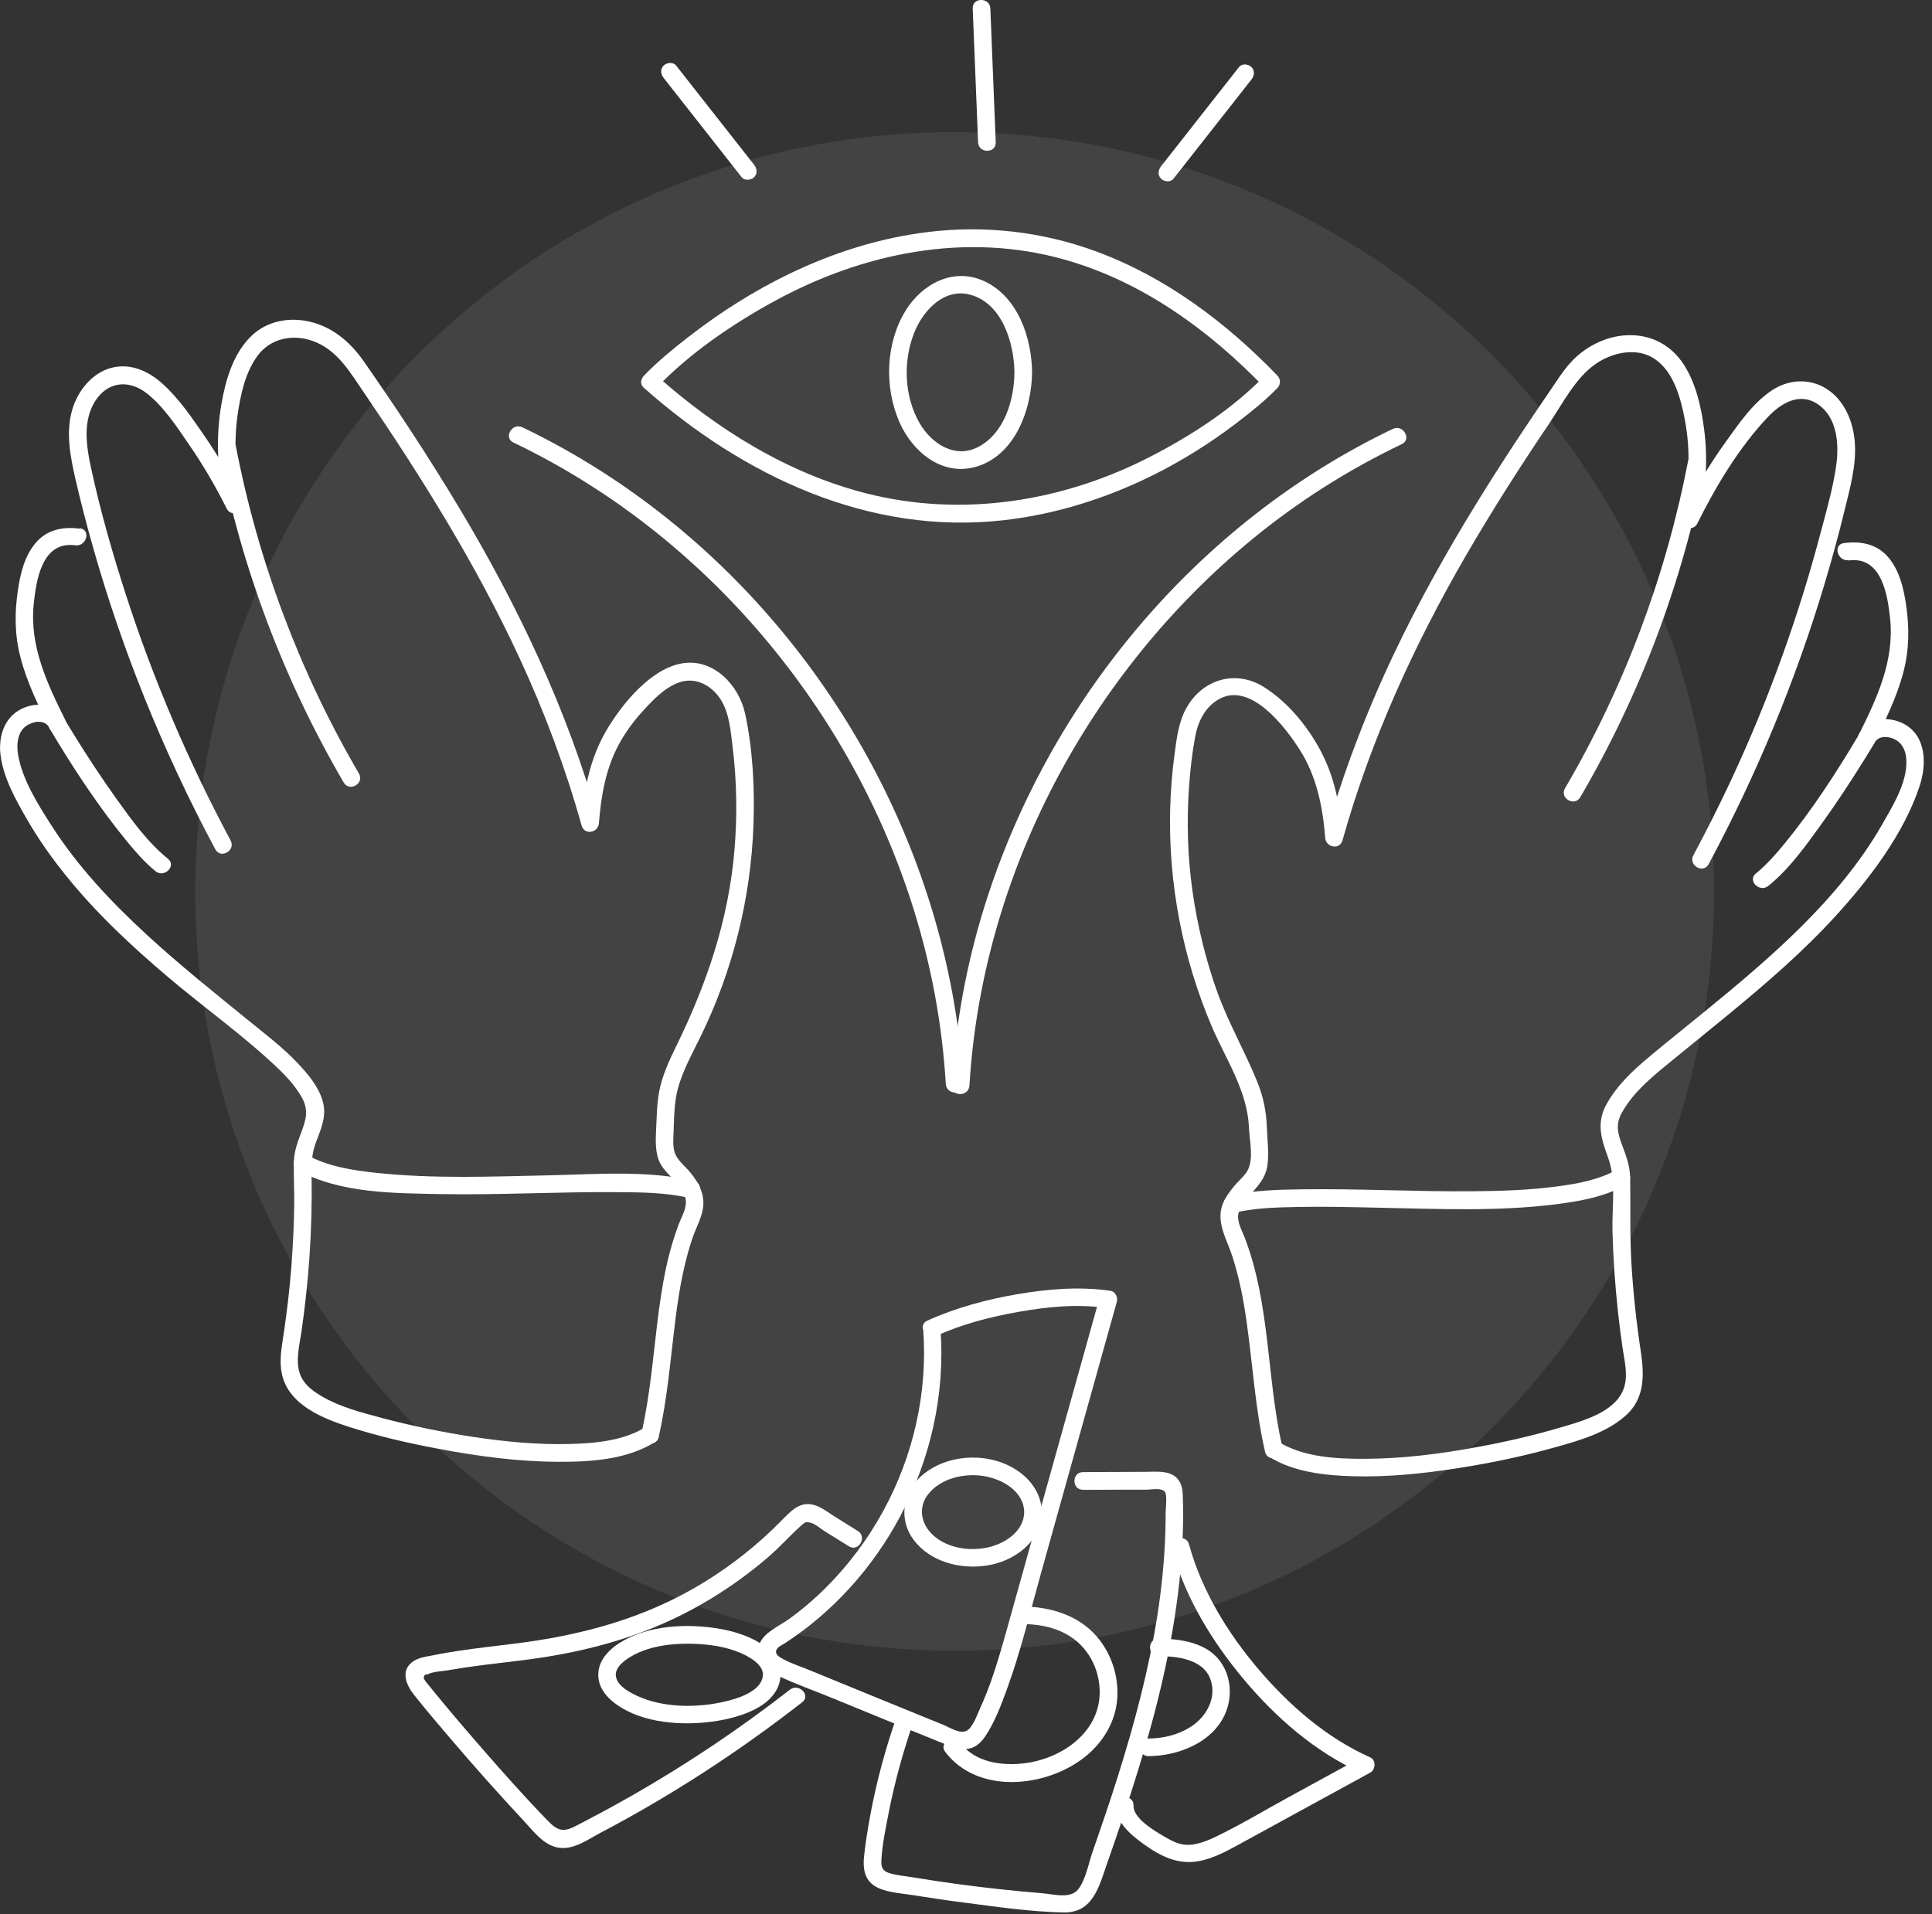 <svg width="219" height="217" viewBox="0 0 219 217" fill="none" xmlns="http://www.w3.org/2000/svg">
<rect x="0" y="0" width="219" height="217" fill="#333333" stroke="none"/>
<g clip-path="url(#clip0_583_10857)">
<path opacity="0.08" d="M108.21 187.14C155.751 187.14 194.29 148.601 194.29 101.06C194.29 53.519 155.751 14.98 108.21 14.98C60.669 14.98 22.13 53.519 22.13 101.06C22.13 148.601 60.669 187.14 108.21 187.14Z" fill="white"/>
<path d="M74.4 43.98C78.23 40 83.03 36.73 87.86 34.1C97.88 28.64 109.52 26.28 120.67 29.43C129.51 31.92 137.07 37.45 143.38 43.98V42.57C139.78 46.29 135.21 49.27 130.65 51.64C120.67 56.85 109.18 58.72 98.19 55.93C89.23 53.65 81.27 48.65 74.41 42.57C73.45 41.72 72.03 43.13 73 43.98C84.26 53.95 98.5 60.73 113.82 58.97C123.39 57.87 132.48 53.81 140.11 48C141.74 46.76 143.37 45.46 144.8 43.99C145.18 43.6 145.18 42.97 144.8 42.58C138.97 36.54 132.12 31.39 124.19 28.48C118.12 26.25 111.55 25.51 105.14 26.31C95.14 27.54 85.82 32.13 77.93 38.28C76.22 39.61 74.51 41.02 73 42.58C72.11 43.51 73.52 44.92 74.41 43.99L74.4 43.98Z" fill="white"/>
<path d="M114.99 42.22C114.96 45.31 113.89 49.01 111 50.61C108.33 52.09 105.61 50.34 104.24 47.97C102.49 44.94 102.34 40.95 103.63 37.72C104.63 35.21 107.01 32.61 109.98 33.41C113.61 34.39 114.96 38.92 114.99 42.22C115 43.51 117 43.51 116.99 42.22C116.95 38.31 115.4 33.67 111.6 31.89C108.11 30.26 104.54 32.15 102.65 35.22C100.37 38.93 100.23 43.92 101.96 47.87C103.41 51.17 106.71 53.97 110.51 52.95C115.04 51.73 116.95 46.43 116.99 42.21C117 40.92 115 40.92 114.99 42.21V42.22Z" fill="white"/>
<path d="M74.66 162.93C75.64 158.62 75.99 154.21 76.53 149.83C76.8 147.66 77.13 145.48 77.64 143.35C77.89 142.31 78.18 141.27 78.53 140.26C78.88 139.25 79.46 138.2 79.66 137.13C79.97 135.5 79.25 134.15 78.25 132.92C77.72 132.27 76.89 131.63 76.55 130.85C76.24 130.14 76.32 129.19 76.35 128.44C76.41 126.78 76.41 125.02 76.84 123.41C77.4 121.35 78.46 119.47 79.39 117.56C83.07 110.06 85.13 101.79 85.41 93.44C85.55 89.29 85.34 84.97 84.46 80.9C83.76 77.67 80.88 74.61 77.34 75.2C73.8 75.79 70.56 79.73 68.77 82.75C66.86 85.97 66.17 89.62 65.88 93.31L67.84 93.04C64.32 80.5 58.72 68.69 52.03 57.54C48.64 51.89 45.01 46.37 41.24 40.97C39.61 38.63 37.4 36.81 34.51 36.35C32.21 35.99 29.92 36.59 28.29 38.29C26.38 40.28 25.56 43.15 25.1 45.8C24.43 49.68 24.62 53.62 25.6 57.43L27.43 56.66C26.17 54.14 24.75 51.7 23.15 49.38C21.75 47.34 20.26 45.16 18.42 43.5C16.82 42.06 14.8 41.14 12.63 41.7C10.46 42.26 8.81 44.29 8.18 46.47C7.43 49.07 7.98 51.82 8.57 54.39C9.16 56.96 9.89 59.76 10.65 62.41C12.25 68.02 14.15 73.54 16.32 78.96C18.7 84.88 21.4 90.67 24.41 96.29C25.02 97.42 26.75 96.42 26.14 95.28C21.36 86.35 17.37 77.02 14.26 67.39C12.73 62.66 11.36 57.86 10.31 53C9.78 50.56 9.37 47.74 10.77 45.5C12.17 43.26 14.54 43.03 16.5 44.49C18.46 45.95 20.03 48.36 21.43 50.4C23.03 52.72 24.45 55.16 25.71 57.68C26.23 58.71 27.82 57.98 27.54 56.91C26.71 53.72 26.47 50.41 26.92 47.14C27.24 44.82 27.79 42.22 29.22 40.3C30.65 38.38 33.14 37.83 35.46 38.66C38.26 39.66 39.7 42.24 41.29 44.56C47.83 54.15 53.99 64.04 58.88 74.58C61.73 80.72 64.1 87.07 65.93 93.59C66.25 94.72 67.81 94.42 67.89 93.32C68.13 90.27 68.65 87.21 70.1 84.48C70.85 83.08 71.78 81.8 72.85 80.63C74 79.37 75.28 78 76.91 77.39C78.81 76.68 80.68 77.69 81.71 79.33C82.68 80.88 82.82 82.85 83.04 84.63C83.52 88.5 83.58 92.43 83.26 96.31C82.6 104.26 80.11 111.56 76.62 118.67C75.83 120.27 75.08 121.93 74.73 123.69C74.45 125.13 74.45 126.63 74.37 128.09C74.31 129.35 74.25 130.82 74.88 131.96C75.64 133.34 77.43 134.29 77.72 135.94C77.9 136.93 77.25 137.94 76.92 138.84C76.51 139.92 76.17 141.03 75.88 142.14C75.34 144.22 74.99 146.33 74.7 148.46C74.08 153.11 73.77 157.8 72.73 162.39C72.44 163.64 74.37 164.18 74.66 162.92V162.93Z" fill="white"/>
<path d="M9.08 59.94C7.19 59.68 5.37 60.01 4.07 61.52C2.77 63.03 2.31 65.03 2.03 66.91C1.64 69.5 1.66 72.02 2.33 74.56C3.06 77.38 4.37 80.03 5.67 82.64C6.25 83.8 7.95 82.78 7.4 81.63C6.58 79.91 4.53 79.56 2.86 80.18C0.63 81.01 -0.2 83.26 0.05 85.51C0.35 88.12 1.76 90.63 3.05 92.87C4.34 95.11 5.83 97.22 7.45 99.23C10.87 103.49 14.89 107.24 19.05 110.77C23.21 114.3 27.7 117.46 31.62 121.22C32.57 122.14 33.46 123.13 34.13 124.27C35 125.75 34.75 126.79 34.17 128.32C33.76 129.4 33.36 130.44 33.32 131.61C33.26 133.3 33.38 135 33.35 136.69C33.3 139.96 33.1 143.23 32.76 146.48C32.58 148.18 32.36 149.87 32.1 151.56C31.89 152.98 31.64 154.42 31.97 155.84C32.78 159.31 36.61 160.82 39.68 161.8C42.96 162.84 46.33 163.62 49.71 164.25C54.16 165.09 58.7 165.7 63.23 165.72C66.89 165.74 71.01 165.49 74.2 163.51C75.29 162.83 74.29 161.1 73.19 161.78C70.69 163.33 67.54 163.62 64.66 163.7C60.93 163.8 57.19 163.44 53.51 162.88C50.08 162.35 46.67 161.65 43.32 160.76C40.99 160.14 38.6 159.52 36.55 158.34C35.59 157.78 34.59 157.08 34.11 156.03C33.42 154.51 33.92 152.67 34.15 151.11C34.58 148.19 34.89 145.26 35.09 142.31C35.29 139.36 35.37 136.27 35.32 133.24C35.3 131.9 35.33 130.81 35.8 129.54C36.19 128.48 36.66 127.45 36.74 126.31C36.9 124.1 35.15 122.01 33.72 120.5C32.01 118.7 30 117.18 28.07 115.61C24.21 112.47 20.32 109.36 16.66 105.99C12.59 102.25 8.76 98.18 5.78 93.5C4.28 91.15 2.55 88.4 2.06 85.62C1.84 84.35 1.97 82.79 3.24 82.13C4.08 81.69 5.19 81.64 5.65 82.59L7.38 81.58C5.33 77.46 3.34 73.23 3.82 68.51C4.1 65.72 4.78 61.3 8.54 61.82C9.8 61.99 10.34 60.07 9.07 59.89L9.08 59.94Z" fill="white"/>
<path d="M33.8 132.67C38.5 135.29 44.68 135.27 49.91 135.37C56.57 135.49 63.23 135.1 69.89 135.15C72.62 135.17 75.43 135.18 78.1 135.8C79.35 136.09 79.89 134.16 78.63 133.87C73.39 132.65 67.68 133.12 62.35 133.24C55.82 133.38 49.23 133.66 42.73 132.97C40.06 132.69 37.19 132.26 34.81 130.94C33.68 130.31 32.67 132.04 33.8 132.67Z" fill="white"/>
<path d="M24.8 51.08C27.35 64.32 32.16 77.07 38.96 88.71C39.61 89.82 41.34 88.82 40.69 87.7C33.97 76.2 29.25 63.63 26.73 50.55C26.49 49.29 24.56 49.82 24.8 51.08Z" fill="white"/>
<path d="M5.66 82.65C8.26 87.03 11.1 91.35 14.32 95.3C15.33 96.53 16.39 97.76 17.63 98.77C18.62 99.57 20.04 98.17 19.04 97.36C16.73 95.49 14.92 92.96 13.2 90.56C11.48 88.16 9.87 85.7 8.32 83.19C8 82.68 7.69 82.16 7.38 81.65C6.72 80.54 4.99 81.55 5.65 82.66L5.66 82.65Z" fill="white"/>
<path d="M58.2 50.17C79.86 60.53 96.5 80.31 103.6 103.19C105.59 109.59 106.81 116.2 107.21 122.89C107.29 124.17 109.29 124.18 109.21 122.89C107.75 98.42 95.44 75.02 76.53 59.5C71.22 55.14 65.41 51.41 59.21 48.44C58.05 47.89 57.04 49.61 58.2 50.17Z" fill="white"/>
<path d="M75.23 8.84C78.18 12.59 81.12 16.34 84.07 20.09C84.4 20.51 85.13 20.44 85.48 20.09C85.9 19.67 85.81 19.1 85.48 18.68C82.53 14.93 79.59 11.18 76.64 7.43C76.31 7.01 75.58 7.08 75.23 7.43C74.81 7.85 74.9 8.42 75.23 8.84Z" fill="white"/>
<path d="M110.26 0.96C110.46 6.02 110.67 11.07 110.87 16.13C110.92 17.41 112.92 17.42 112.87 16.13C112.67 11.07 112.46 6.02 112.26 0.96C112.21 -0.32 110.21 -0.33 110.26 0.96Z" fill="white"/>
<path d="M157.89 48.62C135.77 59.19 118.82 79.49 111.57 102.84C109.53 109.41 108.29 116.21 107.89 123.07C107.81 124.36 109.81 124.35 109.89 123.07C111.32 99.1 123.48 76.28 141.98 61.1C147.16 56.85 152.85 53.24 158.9 50.35C160.06 49.8 159.05 48.07 157.89 48.62Z" fill="white"/>
<path d="M140.45 7.6C137.5 11.35 134.56 15.1 131.61 18.85C131.28 19.27 131.2 19.85 131.61 20.26C131.96 20.61 132.69 20.69 133.02 20.26C135.97 16.51 138.91 12.76 141.86 9.01C142.19 8.59 142.27 8.01 141.86 7.6C141.51 7.25 140.78 7.17 140.45 7.6Z" fill="white"/>
<path d="M145.36 164.07C143.57 156.22 144.01 147.9 141.09 140.3C140.77 139.46 140.21 138.55 140.37 137.62C140.51 136.83 141.12 136.15 141.62 135.56C142.59 134.43 143.47 133.59 143.67 132.07C143.86 130.64 143.65 129.21 143.6 127.78C143.54 126.02 143.21 124.39 142.56 122.75C141.15 119.23 139.23 115.96 137.95 112.37C136.67 108.78 135.7 104.82 135.16 100.93C134.62 97.04 134.51 93.23 134.77 89.38C134.9 87.41 135.12 85.45 135.48 83.51C135.81 81.75 136.64 80.06 138.29 79.2C141.85 77.36 145.7 82.43 147.34 85.01C149.25 88.02 149.94 91.47 150.22 94.99C150.3 96.08 151.87 96.39 152.18 95.26C155.38 83.86 160.31 73.08 166.24 62.86C169.17 57.82 172.31 52.9 175.57 48.07C177.11 45.79 178.57 42.85 180.87 41.26C182.82 39.91 185.66 39.3 187.71 40.79C189.76 42.28 190.53 45.19 190.98 47.57C191.68 51.23 191.49 54.99 190.56 58.59C190.28 59.65 191.87 60.4 192.39 59.36C194.52 55.09 197.12 50.73 200.42 47.25C201.9 45.7 203.98 44.44 206.04 45.81C208.23 47.27 208.47 50.25 208.16 52.63C207.85 55.01 207.12 57.59 206.48 60.01C205.84 62.43 205.18 64.75 204.46 67.09C202.96 71.93 201.25 76.7 199.32 81.39C197.14 86.71 194.66 91.9 191.95 96.96C191.34 98.09 193.07 99.11 193.68 97.97C199.09 87.88 203.5 77.26 206.79 66.3C207.63 63.51 208.4 60.69 209.09 57.86C209.7 55.36 210.45 52.73 210.25 50.14C210.07 47.79 209.1 45.4 207.05 44.08C205.13 42.86 202.76 43 200.89 44.23C198.69 45.67 197.09 48.05 195.58 50.15C193.72 52.74 192.09 55.49 190.66 58.34L192.49 59.11C193.37 55.7 193.63 52.17 193.17 48.67C192.84 46.16 192.26 43.5 190.87 41.34C187.9 36.72 181.8 37.19 178.22 40.9C177.2 41.96 176.42 43.27 175.58 44.48C174.58 45.94 173.59 47.41 172.61 48.88C170.83 51.56 169.09 54.26 167.41 56.99C164.01 62.52 160.83 68.19 158.04 74.06C154.88 80.72 152.23 87.62 150.24 94.72L152.2 94.99C151.94 91.69 151.38 88.41 149.86 85.43C148.34 82.45 146.01 79.61 143.26 77.88C140.05 75.87 136.28 77.01 134.46 80.3C133.58 81.9 133.38 83.73 133.14 85.5C132.86 87.59 132.69 89.69 132.64 91.8C132.44 100.18 134.06 108.59 137.33 116.3C138.96 120.13 141.41 123.64 141.58 127.9C141.64 129.3 142.09 131.19 141.51 132.51C141.19 133.24 140.43 133.82 139.93 134.43C139.43 135.04 138.91 135.71 138.61 136.47C137.8 138.53 139.04 140.43 139.67 142.36C140.45 144.75 140.94 147.23 141.29 149.72C142 154.68 142.28 159.69 143.4 164.59C143.69 165.84 145.62 165.31 145.33 164.06L145.36 164.07Z" fill="white"/>
<path d="M209.54 63.54C213.3 63.02 213.98 67.44 214.26 70.23C214.73 74.95 212.75 79.18 210.7 83.3L212.43 84.31C212.8 83.55 213.55 83.43 214.32 83.64C215.58 83.99 216.08 85.07 216.1 86.32C216.14 88.82 214.52 91.42 213.32 93.52C210.86 97.8 207.66 101.59 204.17 105.06C200.68 108.53 196.82 111.75 192.97 114.89C191 116.5 189 118.09 187.05 119.72C185.1 121.35 183.36 122.97 182.15 125.1C180.94 127.23 181.46 129 182.28 131.22C183.23 133.81 182.71 136.85 182.78 139.57C182.86 142.59 183.07 145.61 183.39 148.62C183.54 150.01 183.72 151.39 183.92 152.78C184.14 154.27 184.59 155.97 184.05 157.44C183.05 160.14 179.33 161.11 176.82 161.85C173.73 162.76 170.57 163.48 167.4 164.06C163.26 164.82 159.06 165.36 154.85 165.38C151.54 165.4 147.79 165.23 144.89 163.44C143.79 162.76 142.79 164.49 143.88 165.17C146.68 166.9 150.2 167.27 153.42 167.36C157.43 167.47 161.45 167.04 165.4 166.42C169.11 165.84 172.8 165.06 176.41 164.04C179.15 163.27 182.1 162.42 184.28 160.48C186.46 158.54 186.39 155.91 185.99 153.21C185.49 149.9 185.13 146.58 184.93 143.24C184.73 139.9 184.85 136.71 184.78 133.44C184.75 132.21 184.36 131.11 183.93 129.97C183.39 128.54 183.07 127.5 183.87 126.09C185.26 123.64 187.55 121.85 189.7 120.09C191.85 118.33 193.87 116.71 195.94 115C200.18 111.51 204.35 107.92 208.06 103.86C211.77 99.8 215.79 94.61 217.6 89.1C218.4 86.67 218.38 83.46 215.84 82.08C214.11 81.14 211.63 81.31 210.69 83.26C210.14 84.41 211.84 85.43 212.42 84.27C213.71 81.67 215.02 79.02 215.76 76.19C216.43 73.64 216.44 71.13 216.06 68.54C215.78 66.65 215.29 64.63 214.02 63.15C212.75 61.67 210.9 61.31 209.01 61.57C207.74 61.74 208.28 63.67 209.54 63.5V63.54Z" fill="white"/>
<path d="M183.28 132.61C181.21 133.76 178.77 134.21 176.45 134.51C173.34 134.92 170.2 135.02 167.07 135.05C160.55 135.11 154.03 134.74 147.51 134.83C144.83 134.87 142.08 134.94 139.46 135.54C138.21 135.83 138.74 137.76 139.99 137.47C142.31 136.93 144.73 136.88 147.1 136.83C150.25 136.77 153.4 136.85 156.54 136.92C163.11 137.06 169.78 137.35 176.32 136.53C179.05 136.19 181.86 135.69 184.29 134.34C185.42 133.71 184.41 131.99 183.28 132.61Z" fill="white"/>
<path d="M191.36 52.22C188.84 65.3 184.13 77.87 177.4 89.37C176.75 90.48 178.48 91.49 179.13 90.38C185.93 78.74 190.74 65.99 193.29 52.75C193.53 51.49 191.61 50.95 191.36 52.22Z" fill="white"/>
<path d="M210.7 83.31C208.17 87.57 205.43 91.8 202.29 95.63C201.3 96.84 200.25 98.04 199.04 99.02C198.04 99.83 199.46 101.24 200.45 100.43C202.84 98.5 204.71 95.86 206.49 93.39C208.27 90.92 209.88 88.45 211.46 85.91C211.79 85.38 212.11 84.85 212.43 84.32C213.09 83.21 211.36 82.2 210.7 83.31Z" fill="white"/>
<path d="M104.64 150.57C105.2 157.81 103.55 165.07 100.05 171.42C98.32 174.56 96.16 177.45 93.62 179.98C92.32 181.28 90.92 182.48 89.42 183.56C88.29 184.37 86.49 185.09 86.03 186.52C85.53 188.1 86.84 189.32 88.14 189.95C90.17 190.93 92.35 191.68 94.43 192.54C98.79 194.32 103.15 196.13 107.52 197.89C109.24 198.58 110.58 198.48 111.67 196.86C112.76 195.24 113.48 193.31 114.14 191.5C115.7 187.23 116.77 182.76 117.99 178.39C120.86 168.12 123.73 157.84 126.6 147.57C126.73 147.1 126.44 146.42 125.9 146.34C122.4 145.83 118.85 146.12 115.38 146.71C111.91 147.3 108.37 148.24 105.11 149.72C103.94 150.25 104.96 151.98 106.12 151.45C109.09 150.1 112.32 149.27 115.52 148.71C118.72 148.15 122.12 147.8 125.36 148.28L124.66 147.05C122.3 155.49 119.94 163.93 117.58 172.38C116.41 176.58 115.24 180.78 114.06 184.98C113.51 186.93 112.95 188.88 112.27 190.78C111.94 191.68 111.59 192.58 111.19 193.45C110.84 194.22 110.42 195.48 109.78 196.07C109.03 196.76 107.7 195.85 106.88 195.52C105.81 195.08 104.74 194.64 103.66 194.21C101.67 193.4 99.68 192.58 97.69 191.77C95.7 190.96 93.56 190.08 91.49 189.23C90.6 188.87 89.64 188.56 88.8 188.1C88.37 187.86 87.85 187.6 87.99 187.1C88.11 186.71 88.68 186.47 89 186.27C94.46 182.71 98.93 177.72 102 171.98C105.48 165.45 107.17 158 106.6 150.61C106.5 149.33 104.5 149.32 104.6 150.61L104.64 150.57Z" fill="white"/>
<path d="M97.25 173.57L94.68 171.97C93.93 171.5 93.15 170.87 92.29 170.62C90.66 170.14 89.61 171.35 88.57 172.4C86 175.02 83.12 177.32 80 179.26C73.27 183.44 65.94 185.41 58.13 186.36C56.15 186.6 54.16 186.83 52.18 187.12C51.16 187.27 50.14 187.44 49.13 187.65C48.32 187.81 47.36 187.91 46.69 188.45C45.39 189.49 46.07 191.04 46.91 192.11C48.23 193.78 49.62 195.41 51 197.03C53.72 200.22 56.5 203.35 59.36 206.41C60.46 207.59 61.62 209.21 63.33 209.47C65.04 209.73 66.63 208.54 68.01 207.81C76.09 203.57 83.75 198.58 90.94 192.97C91.95 192.18 90.53 190.77 89.53 191.56C83.85 195.99 77.85 200.01 71.6 203.58C70.02 204.48 68.42 205.36 66.8 206.2C66.15 206.54 65.5 206.91 64.83 207.21C63.59 207.76 62.94 207.28 62.07 206.39C59.54 203.78 57.12 201.06 54.73 198.32C53.59 197.01 52.45 195.69 51.33 194.36C50.72 193.63 50.11 192.91 49.51 192.17C49.21 191.8 48.91 191.44 48.61 191.07C48.39 190.83 48.2 190.57 48.04 190.29C48.02 189.96 48.16 189.8 48.48 189.82C49.02 189.5 50.2 189.46 50.82 189.35C51.76 189.18 52.7 189.04 53.65 188.91C55.61 188.64 57.58 188.43 59.54 188.18C66.14 187.33 72.44 185.68 78.34 182.52C81.42 180.87 84.32 178.88 86.98 176.61C88.32 175.47 89.48 174.15 90.78 172.98C91.25 172.55 91.37 172.47 91.98 172.66C92.48 172.81 93.02 173.3 93.46 173.58L96.23 175.3C97.33 175.98 98.33 174.25 97.24 173.57H97.25Z" fill="white"/>
<path d="M122.78 168.9C124.44 168.9 126.1 168.89 127.76 168.88H130C130.6 168.87 131.67 168.62 132.06 169.15C132.32 169.51 132.13 171.08 132.13 171.52C132.13 172.22 132.12 172.93 132.1 173.63C132.05 175.27 131.94 176.91 131.78 178.54C131.18 184.69 129.81 190.76 128.12 196.7C127.25 199.74 126.3 202.75 125.29 205.74C124.81 207.16 124.32 208.58 123.83 209.99C123.38 211.28 123.06 213.15 122.19 214.22C121.32 215.29 119.4 214.74 118.23 214.64C116.52 214.5 114.82 214.34 113.11 214.15C109.87 213.8 106.64 213.35 103.43 212.82C102.59 212.68 101.66 212.61 100.84 212.36C100.02 212.11 99.86 211.67 99.91 210.84C100.01 209.11 100.38 207.34 100.71 205.64C101.4 202.09 102.36 198.6 103.55 195.19C103.98 193.97 102.04 193.45 101.62 194.66C100.38 198.22 99.39 201.86 98.69 205.57C98.39 207.2 98.11 208.84 97.94 210.49C97.81 211.77 97.97 213.07 99.15 213.81C100.33 214.55 102.01 214.61 103.37 214.83C105.31 215.14 107.26 215.43 109.21 215.68C112.94 216.17 116.79 216.73 120.56 216.81C123.92 216.88 124.6 213.81 125.52 211.18C126.75 207.68 127.94 204.17 129.03 200.62C131.16 193.71 132.88 186.66 133.67 179.46C133.89 177.44 134.04 175.42 134.09 173.39C134.12 172.29 134.13 171.2 134.09 170.1C134.07 169.41 134.09 168.65 133.74 168.02C132.95 166.58 131.1 166.86 129.73 166.86C127.41 166.86 125.09 166.88 122.76 166.89C121.47 166.89 121.47 168.9 122.76 168.89L122.78 168.9Z" fill="white"/>
<path d="M132.84 175.63C134.34 181.1 137.38 186.08 141 190.4C144.62 194.72 149.1 198.64 154.3 200.97V199.24C151.53 200.76 148.75 202.27 145.98 203.79C143.21 205.31 140.61 206.88 137.84 208.21C136.72 208.75 135.34 209.31 134.07 209.1C133.3 208.97 132.56 208.55 131.9 208.16C130.86 207.55 128.43 206.13 128.49 204.7C128.54 203.41 126.54 203.42 126.49 204.7C126.41 206.62 128.38 208.17 129.78 209.16C131.58 210.45 133.54 211.4 135.79 211.01C137.36 210.74 138.81 209.99 140.2 209.23C141.83 208.35 143.45 207.45 145.08 206.56C148.49 204.69 151.91 202.83 155.32 200.96C155.93 200.63 156.01 199.54 155.32 199.23C150.38 197.02 146.18 193.37 142.69 189.28C139.2 185.19 136.22 180.34 134.78 175.08C134.44 173.84 132.51 174.37 132.85 175.61L132.84 175.63Z" fill="white"/>
<path d="M116.1 171.43C116.06 173.52 114.1 174.87 112.25 175.36C110.11 175.92 107.47 175.58 105.78 174.05C104.39 172.79 104.02 170.87 105.25 169.35C106.67 167.59 109.25 167.01 111.4 167.32C113.55 167.63 116.05 169.02 116.1 171.43C116.13 172.72 118.13 172.72 118.1 171.43C118.04 168.49 115.64 166.4 112.97 165.62C110.05 164.77 106.56 165.34 104.3 167.45C102.28 169.34 101.88 172.36 103.58 174.59C105.46 177.07 108.84 177.93 111.81 177.49C114.91 177.03 118.04 174.82 118.11 171.43C118.14 170.14 116.14 170.14 116.11 171.43H116.1Z" fill="white"/>
<path d="M131.33 187.76C132.64 187.76 134.03 187.87 135.24 188.4C136.11 188.78 136.79 189.37 137.13 190.18C138.03 192.31 136.83 194.62 134.89 195.82C133.48 196.69 131.85 197.08 130.2 197.09C128.91 197.1 128.91 199.1 130.2 199.09C133.52 199.06 137.33 197.61 138.82 194.42C140.06 191.75 139.32 188.39 136.68 186.9C135.07 185.99 133.15 185.78 131.33 185.77C130.04 185.77 130.04 187.76 131.33 187.77V187.76Z" fill="white"/>
<path d="M86.48 189.86C86.4 192.03 82.65 192.85 81.07 193.12C78.06 193.64 74.46 193.47 71.72 192.01C70.97 191.61 69.98 190.99 69.82 190.07C69.68 189.27 70.36 188.6 70.95 188.17C73.34 186.44 76.8 186.19 79.63 186.41C81.27 186.54 82.99 186.88 84.47 187.64C85.32 188.08 86.45 188.78 86.49 189.85C86.54 191.13 88.54 191.14 88.49 189.85C88.37 186.55 84.31 185.13 81.61 184.66C77.93 184.02 73.47 184.21 70.22 186.26C69.09 186.98 68.05 188.02 67.85 189.4C67.65 190.78 68.34 191.94 69.32 192.79C72.14 195.2 76.57 195.62 80.11 195.25C83.13 194.94 88.35 193.7 88.49 189.85C88.54 188.56 86.54 188.56 86.49 189.85L86.48 189.86Z" fill="white"/>
<path d="M116.01 184.12C118.23 184.14 120.51 184.68 122.2 186.2C123.67 187.52 124.51 189.38 124.64 191.35C124.95 196.15 120.56 199.33 116.19 199.89C113.58 200.22 110.56 199.82 108.87 197.59C108.1 196.58 106.37 197.57 107.14 198.6C110.81 203.46 118.56 202.67 122.94 199.21C125.04 197.55 126.49 195.16 126.65 192.46C126.8 189.96 125.96 187.43 124.33 185.53C122.26 183.13 119.09 182.16 116.01 182.13C114.72 182.12 114.72 184.12 116.01 184.13V184.12Z" fill="white"/>
</g>
<defs>
<clipPath id="clip0_583_10857">
<rect width="218.07" height="216.81" fill="white"/>
</clipPath>
</defs>
</svg>
